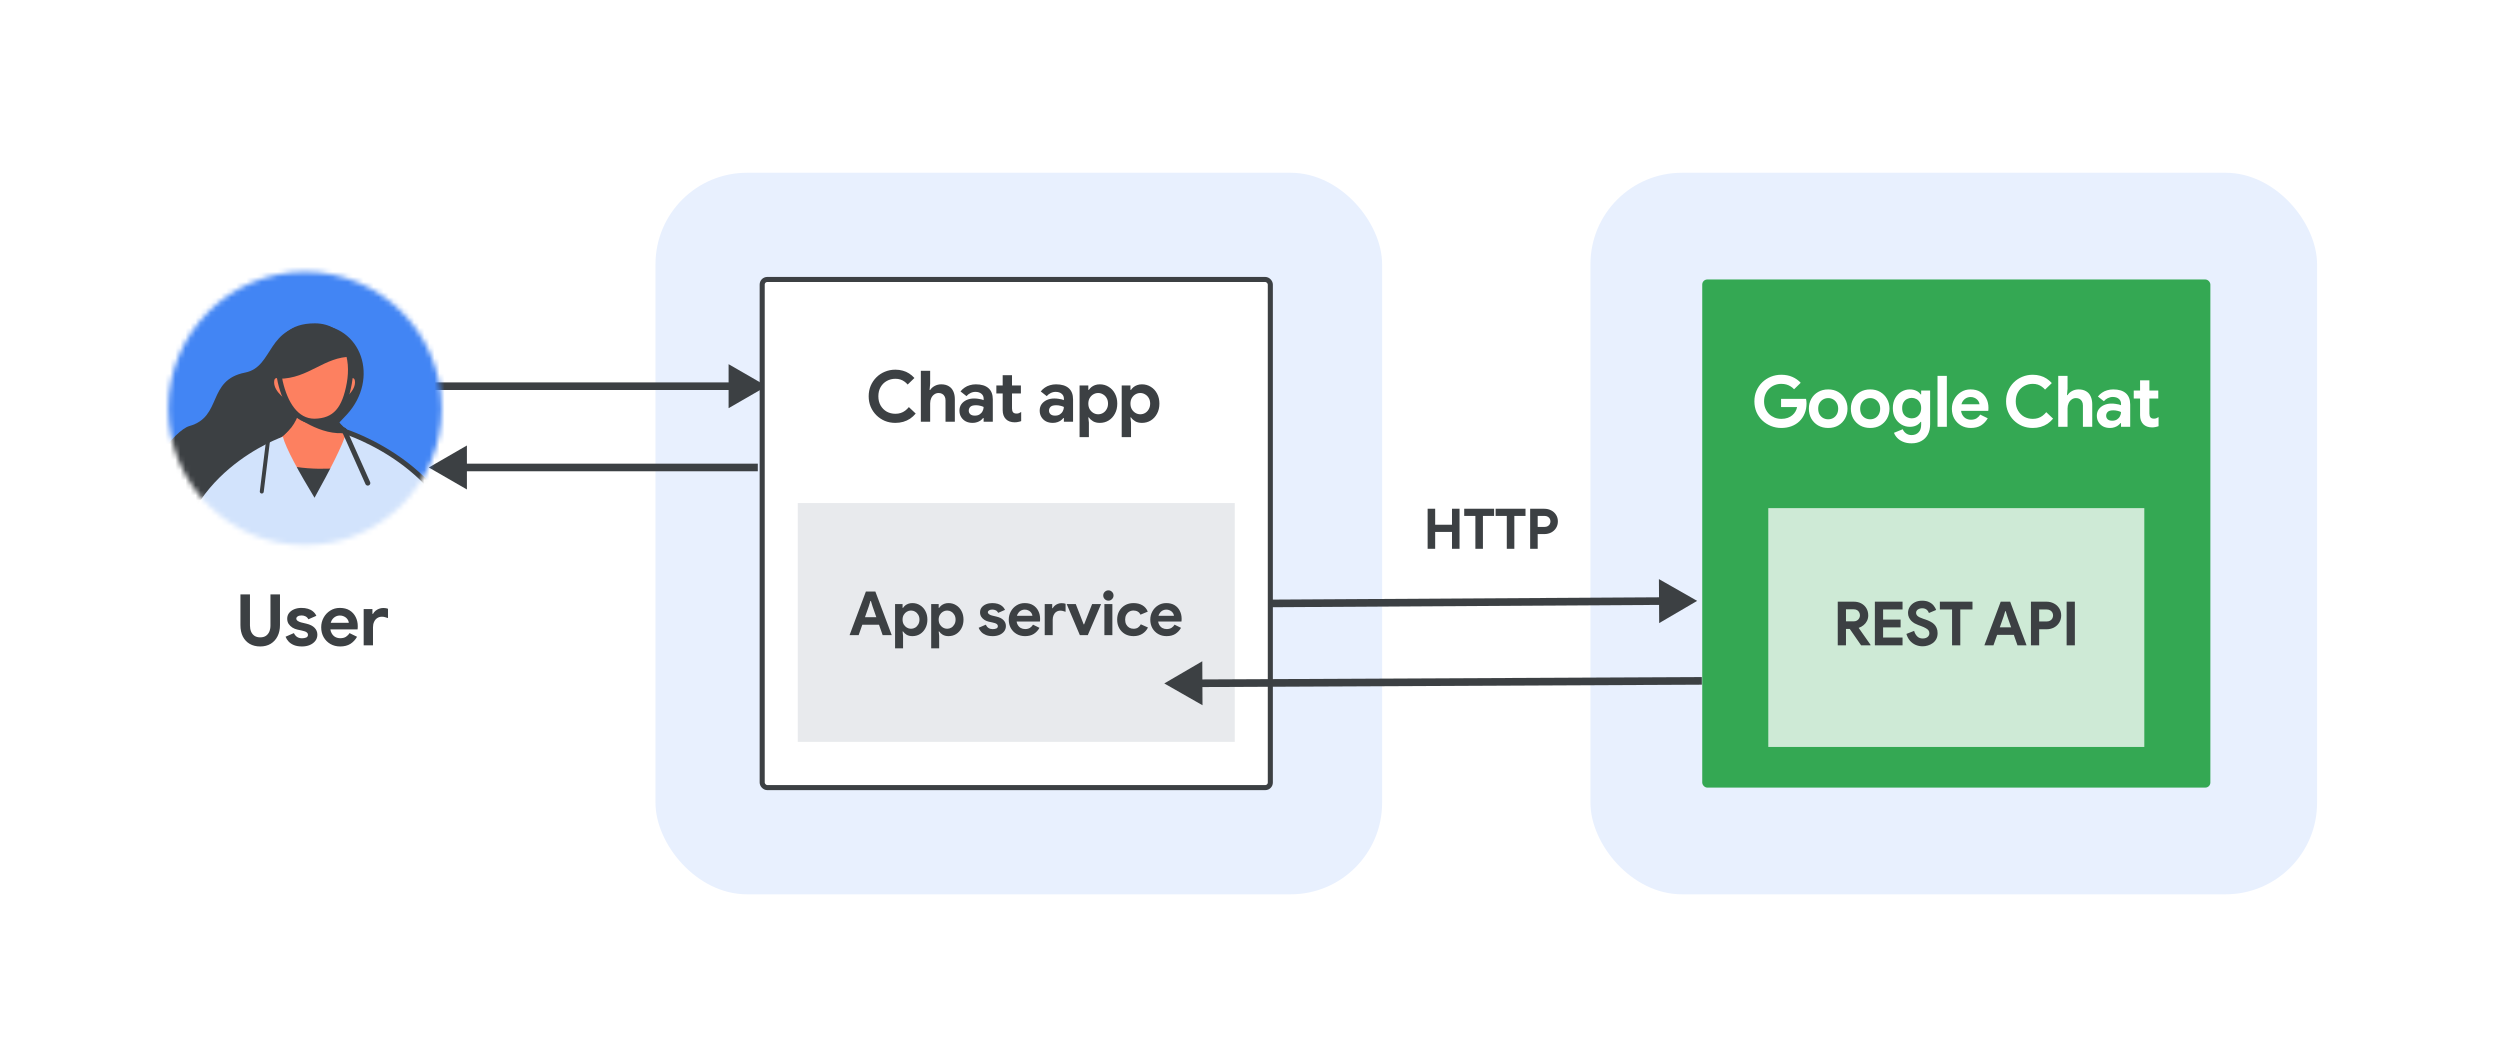 <svg width="492" height="209" viewBox="0 0 492 209" fill="none" xmlns="http://www.w3.org/2000/svg">
<rect width="492" height="209" fill="white"/>
<rect x="129" y="34" width="143" height="142" rx="18" fill="#E8F0FE"/>
<rect x="313" y="34" width="143" height="142" rx="18" fill="#E8F0FE"/>
<path d="M85.888 75.25H85.138V76.75H85.888V75.25ZM150.888 76L143.388 71.67V80.33L150.888 76ZM85.888 76.75H144.138V75.25H85.888V76.75Z" fill="#3C4043"/>
<path d="M84.388 92L91.888 96.33V87.67L84.388 92ZM148.388 92.75H149.138V91.25H148.388V92.75ZM91.138 92.75H148.388V91.25H91.138V92.75Z" fill="#3C4043"/>
<rect x="150" y="55" width="100" height="100" rx="1" fill="white" stroke="#3C4043"/>
<rect x="335" y="55" width="100" height="100" rx="1" fill="#34A853"/>
<rect x="157" y="99" width="86" height="47" fill="#E8EAED"/>
<rect x="348" y="100" width="74" height="47" fill="#CEEAD6"/>
<path d="M176.206 83.224C175.469 83.224 174.778 83.093 174.134 82.832C173.499 82.561 172.944 82.188 172.468 81.712C171.992 81.236 171.619 80.681 171.348 80.046C171.087 79.411 170.956 78.725 170.956 77.988C170.956 77.251 171.087 76.565 171.348 75.93C171.619 75.295 171.992 74.74 172.468 74.264C172.944 73.788 173.499 73.419 174.134 73.158C174.778 72.887 175.469 72.752 176.206 72.752C176.738 72.752 177.228 72.817 177.676 72.948C178.124 73.069 178.535 73.251 178.908 73.494C179.291 73.737 179.641 74.035 179.958 74.39L178.628 75.678C178.432 75.445 178.213 75.244 177.97 75.076C177.737 74.908 177.475 74.777 177.186 74.684C176.897 74.591 176.575 74.544 176.22 74.544C175.595 74.544 175.025 74.689 174.512 74.978C174.008 75.258 173.607 75.655 173.308 76.168C173.009 76.681 172.86 77.288 172.86 77.988C172.86 78.679 173.009 79.285 173.308 79.808C173.607 80.321 174.008 80.723 174.512 81.012C175.025 81.292 175.595 81.432 176.22 81.432C176.593 81.432 176.939 81.381 177.256 81.278C177.573 81.175 177.863 81.026 178.124 80.83C178.395 80.625 178.642 80.387 178.866 80.116L180.21 81.39C179.883 81.782 179.515 82.118 179.104 82.398C178.693 82.669 178.245 82.874 177.76 83.014C177.275 83.154 176.757 83.224 176.206 83.224ZM181.221 83V72.976H183.055V75.51L182.943 76.756H183.055C183.261 76.429 183.555 76.163 183.937 75.958C184.329 75.743 184.759 75.636 185.225 75.636C185.813 75.636 186.308 75.757 186.709 76C187.111 76.233 187.409 76.569 187.605 77.008C187.811 77.447 187.913 77.965 187.913 78.562V83H186.079V78.786C186.079 78.469 186.019 78.207 185.897 78.002C185.785 77.787 185.627 77.624 185.421 77.512C185.225 77.4 184.992 77.344 184.721 77.344C184.395 77.344 184.105 77.437 183.853 77.624C183.601 77.801 183.405 78.044 183.265 78.352C183.125 78.66 183.055 79.001 183.055 79.374V83H181.221ZM191.409 83.224C190.905 83.224 190.457 83.126 190.065 82.93C189.682 82.725 189.379 82.44 189.155 82.076C188.931 81.712 188.819 81.292 188.819 80.816C188.819 80.321 188.945 79.897 189.197 79.542C189.458 79.187 189.803 78.912 190.233 78.716C190.671 78.52 191.157 78.422 191.689 78.422C191.978 78.422 192.239 78.441 192.473 78.478C192.715 78.506 192.93 78.543 193.117 78.59C193.303 78.637 193.457 78.688 193.579 78.744V78.436C193.579 78.053 193.434 77.741 193.145 77.498C192.855 77.246 192.459 77.12 191.955 77.12C191.619 77.12 191.292 77.199 190.975 77.358C190.667 77.507 190.41 77.708 190.205 77.96L189.029 77.036C189.262 76.737 189.533 76.485 189.841 76.28C190.149 76.065 190.489 75.907 190.863 75.804C191.236 75.692 191.628 75.636 192.039 75.636C193.131 75.636 193.961 75.888 194.531 76.392C195.1 76.896 195.385 77.633 195.385 78.604V83H193.579V82.272H193.467C193.336 82.44 193.173 82.599 192.977 82.748C192.781 82.888 192.552 83 192.291 83.084C192.029 83.177 191.735 83.224 191.409 83.224ZM191.843 81.796C192.216 81.796 192.529 81.717 192.781 81.558C193.042 81.39 193.238 81.175 193.369 80.914C193.509 80.653 193.579 80.377 193.579 80.088C193.373 79.985 193.14 79.906 192.879 79.85C192.617 79.785 192.351 79.752 192.081 79.752C191.539 79.752 191.166 79.855 190.961 80.06C190.755 80.265 190.653 80.517 190.653 80.816C190.653 81.096 190.751 81.329 190.947 81.516C191.152 81.703 191.451 81.796 191.843 81.796ZM196.082 75.86H197.328V73.844H199.162V75.86H200.912V77.428H199.162V80.382C199.162 80.709 199.232 80.961 199.372 81.138C199.512 81.306 199.745 81.39 200.072 81.39C200.258 81.39 200.412 81.362 200.534 81.306C200.664 81.25 200.809 81.175 200.968 81.082V82.874C200.772 82.949 200.566 83.005 200.352 83.042C200.146 83.089 199.927 83.112 199.694 83.112C198.956 83.112 198.378 82.902 197.958 82.482C197.538 82.053 197.328 81.465 197.328 80.718V77.428H196.082V75.86ZM207.202 83.224C206.698 83.224 206.25 83.126 205.858 82.93C205.476 82.725 205.172 82.44 204.948 82.076C204.724 81.712 204.612 81.292 204.612 80.816C204.612 80.321 204.738 79.897 204.99 79.542C205.252 79.187 205.597 78.912 206.026 78.716C206.465 78.52 206.95 78.422 207.482 78.422C207.772 78.422 208.033 78.441 208.266 78.478C208.509 78.506 208.724 78.543 208.91 78.59C209.097 78.637 209.251 78.688 209.372 78.744V78.436C209.372 78.053 209.228 77.741 208.938 77.498C208.649 77.246 208.252 77.12 207.748 77.12C207.412 77.12 207.086 77.199 206.768 77.358C206.46 77.507 206.204 77.708 205.998 77.96L204.822 77.036C205.056 76.737 205.326 76.485 205.634 76.28C205.942 76.065 206.283 75.907 206.656 75.804C207.03 75.692 207.422 75.636 207.832 75.636C208.924 75.636 209.755 75.888 210.324 76.392C210.894 76.896 211.178 77.633 211.178 78.604V83H209.372V82.272H209.26C209.13 82.44 208.966 82.599 208.77 82.748C208.574 82.888 208.346 83 208.084 83.084C207.823 83.177 207.529 83.224 207.202 83.224ZM207.636 81.796C208.01 81.796 208.322 81.717 208.574 81.558C208.836 81.39 209.032 81.175 209.162 80.914C209.302 80.653 209.372 80.377 209.372 80.088C209.167 79.985 208.934 79.906 208.672 79.85C208.411 79.785 208.145 79.752 207.874 79.752C207.333 79.752 206.96 79.855 206.754 80.06C206.549 80.265 206.446 80.517 206.446 80.816C206.446 81.096 206.544 81.329 206.74 81.516C206.946 81.703 207.244 81.796 207.636 81.796ZM212.46 86.024V75.86H214.182V76.728H214.294C214.415 76.541 214.574 76.364 214.77 76.196C214.975 76.028 215.218 75.893 215.498 75.79C215.778 75.687 216.091 75.636 216.436 75.636C217.089 75.636 217.673 75.799 218.186 76.126C218.709 76.443 219.119 76.887 219.418 77.456C219.726 78.025 219.88 78.683 219.88 79.43C219.88 80.177 219.726 80.835 219.418 81.404C219.119 81.973 218.709 82.421 218.186 82.748C217.673 83.065 217.089 83.224 216.436 83.224C215.923 83.224 215.479 83.117 215.106 82.902C214.742 82.678 214.471 82.426 214.294 82.146H214.182L214.294 83.154V86.024H212.46ZM216.114 81.53C216.459 81.53 216.777 81.446 217.066 81.278C217.365 81.101 217.603 80.853 217.78 80.536C217.967 80.219 218.06 79.85 218.06 79.43C218.06 79.001 217.967 78.632 217.78 78.324C217.603 78.016 217.365 77.778 217.066 77.61C216.777 77.433 216.459 77.344 216.114 77.344C215.778 77.344 215.461 77.433 215.162 77.61C214.873 77.778 214.635 78.021 214.448 78.338C214.271 78.646 214.182 79.01 214.182 79.43C214.182 79.85 214.271 80.219 214.448 80.536C214.635 80.844 214.873 81.087 215.162 81.264C215.461 81.441 215.778 81.53 216.114 81.53ZM220.751 86.024V75.86H222.473V76.728H222.585C222.706 76.541 222.865 76.364 223.061 76.196C223.266 76.028 223.509 75.893 223.789 75.79C224.069 75.687 224.381 75.636 224.727 75.636C225.38 75.636 225.963 75.799 226.477 76.126C226.999 76.443 227.41 76.887 227.709 77.456C228.017 78.025 228.171 78.683 228.171 79.43C228.171 80.177 228.017 80.835 227.709 81.404C227.41 81.973 226.999 82.421 226.477 82.748C225.963 83.065 225.38 83.224 224.727 83.224C224.213 83.224 223.77 83.117 223.397 82.902C223.033 82.678 222.762 82.426 222.585 82.146H222.473L222.585 83.154V86.024H220.751ZM224.405 81.53C224.75 81.53 225.067 81.446 225.357 81.278C225.655 81.101 225.893 80.853 226.071 80.536C226.257 80.219 226.351 79.85 226.351 79.43C226.351 79.001 226.257 78.632 226.071 78.324C225.893 78.016 225.655 77.778 225.357 77.61C225.067 77.433 224.75 77.344 224.405 77.344C224.069 77.344 223.751 77.433 223.453 77.61C223.163 77.778 222.925 78.021 222.739 78.338C222.561 78.646 222.473 79.01 222.473 79.43C222.473 79.85 222.561 80.219 222.739 80.536C222.925 80.844 223.163 81.087 223.453 81.264C223.751 81.441 224.069 81.53 224.405 81.53Z" fill="#3C4043"/>
<path d="M167.192 125L170.408 116.408H172.268L175.496 125H173.708L172.988 122.948H169.7L168.98 125H167.192ZM172.46 121.46L171.704 119.3L171.392 118.268H171.296L170.984 119.3L170.228 121.46H172.46ZM176.15 127.592V118.88H177.626V119.624H177.722C177.826 119.464 177.962 119.312 178.13 119.168C178.306 119.024 178.514 118.908 178.754 118.82C178.994 118.732 179.262 118.688 179.558 118.688C180.118 118.688 180.618 118.828 181.058 119.108C181.506 119.38 181.858 119.76 182.114 120.248C182.378 120.736 182.51 121.3 182.51 121.94C182.51 122.58 182.378 123.144 182.114 123.632C181.858 124.12 181.506 124.504 181.058 124.784C180.618 125.056 180.118 125.192 179.558 125.192C179.118 125.192 178.738 125.1 178.418 124.916C178.106 124.724 177.874 124.508 177.722 124.268H177.626L177.722 125.132V127.592H176.15ZM179.282 123.74C179.578 123.74 179.85 123.668 180.098 123.524C180.354 123.372 180.558 123.16 180.71 122.888C180.87 122.616 180.95 122.3 180.95 121.94C180.95 121.572 180.87 121.256 180.71 120.992C180.558 120.728 180.354 120.524 180.098 120.38C179.85 120.228 179.578 120.152 179.282 120.152C178.994 120.152 178.722 120.228 178.466 120.38C178.218 120.524 178.014 120.732 177.854 121.004C177.702 121.268 177.626 121.58 177.626 121.94C177.626 122.3 177.702 122.616 177.854 122.888C178.014 123.152 178.218 123.36 178.466 123.512C178.722 123.664 178.994 123.74 179.282 123.74ZM183.257 127.592V118.88H184.733V119.624H184.829C184.933 119.464 185.069 119.312 185.237 119.168C185.413 119.024 185.621 118.908 185.861 118.82C186.101 118.732 186.369 118.688 186.665 118.688C187.225 118.688 187.725 118.828 188.165 119.108C188.613 119.38 188.965 119.76 189.221 120.248C189.485 120.736 189.617 121.3 189.617 121.94C189.617 122.58 189.485 123.144 189.221 123.632C188.965 124.12 188.613 124.504 188.165 124.784C187.725 125.056 187.225 125.192 186.665 125.192C186.225 125.192 185.845 125.1 185.525 124.916C185.213 124.724 184.981 124.508 184.829 124.268H184.733L184.829 125.132V127.592H183.257ZM186.389 123.74C186.685 123.74 186.957 123.668 187.205 123.524C187.461 123.372 187.665 123.16 187.817 122.888C187.977 122.616 188.057 122.3 188.057 121.94C188.057 121.572 187.977 121.256 187.817 120.992C187.665 120.728 187.461 120.524 187.205 120.38C186.957 120.228 186.685 120.152 186.389 120.152C186.101 120.152 185.829 120.228 185.573 120.38C185.325 120.524 185.121 120.732 184.961 121.004C184.809 121.268 184.733 121.58 184.733 121.94C184.733 122.3 184.809 122.616 184.961 122.888C185.121 123.152 185.325 123.36 185.573 123.512C185.829 123.664 186.101 123.74 186.389 123.74ZM195.369 125.192C194.841 125.192 194.389 125.116 194.013 124.964C193.645 124.812 193.345 124.612 193.113 124.364C192.881 124.116 192.709 123.844 192.597 123.548L194.001 122.936C194.137 123.224 194.321 123.444 194.553 123.596C194.785 123.74 195.057 123.812 195.369 123.812C195.625 123.812 195.857 123.772 196.065 123.692C196.273 123.604 196.377 123.448 196.377 123.224C196.377 123.064 196.321 122.94 196.209 122.852C196.105 122.756 195.973 122.684 195.813 122.636C195.653 122.58 195.489 122.536 195.321 122.504L194.601 122.348C194.305 122.284 194.025 122.172 193.761 122.012C193.497 121.844 193.281 121.636 193.113 121.388C192.953 121.132 192.873 120.84 192.873 120.512C192.873 120.144 192.977 119.824 193.185 119.552C193.401 119.28 193.689 119.068 194.049 118.916C194.417 118.764 194.821 118.688 195.261 118.688C195.669 118.688 196.037 118.736 196.365 118.832C196.693 118.928 196.977 119.076 197.217 119.276C197.457 119.468 197.649 119.716 197.793 120.02L196.449 120.608C196.321 120.368 196.153 120.2 195.945 120.104C195.745 120.008 195.529 119.96 195.297 119.96C195.025 119.96 194.809 120.012 194.649 120.116C194.489 120.22 194.409 120.344 194.409 120.488C194.409 120.64 194.489 120.772 194.649 120.884C194.809 120.996 195.001 121.08 195.225 121.136L196.125 121.352C196.733 121.496 197.189 121.728 197.493 122.048C197.805 122.368 197.961 122.752 197.961 123.2C197.961 123.6 197.845 123.952 197.613 124.256C197.381 124.552 197.069 124.784 196.677 124.952C196.285 125.112 195.849 125.192 195.369 125.192ZM201.726 125.192C201.11 125.192 200.558 125.052 200.07 124.772C199.59 124.492 199.21 124.108 198.93 123.62C198.658 123.132 198.522 122.576 198.522 121.952C198.522 121.368 198.658 120.828 198.93 120.332C199.202 119.836 199.574 119.44 200.046 119.144C200.518 118.84 201.058 118.688 201.666 118.688C202.322 118.688 202.874 118.828 203.322 119.108C203.77 119.388 204.11 119.764 204.342 120.236C204.574 120.7 204.69 121.216 204.69 121.784C204.69 121.912 204.686 122.024 204.678 122.12C204.67 122.208 204.662 122.272 204.654 122.312H200.07C200.102 122.544 200.166 122.748 200.262 122.924C200.414 123.212 200.618 123.432 200.874 123.584C201.138 123.728 201.43 123.8 201.75 123.8C202.126 123.8 202.442 123.72 202.698 123.56C202.954 123.392 203.154 123.184 203.298 122.936L204.57 123.56C204.282 124.064 203.906 124.464 203.442 124.76C202.978 125.048 202.406 125.192 201.726 125.192ZM200.13 121.196H203.178C203.17 121.06 203.13 120.92 203.058 120.776C202.986 120.632 202.886 120.5 202.758 120.38C202.63 120.26 202.474 120.164 202.29 120.092C202.114 120.012 201.91 119.972 201.678 119.972C201.374 119.972 201.094 120.052 200.838 120.212C200.59 120.372 200.394 120.592 200.25 120.872C200.202 120.976 200.162 121.084 200.13 121.196ZM205.601 125V118.88H207.077V119.696H207.173C207.277 119.504 207.413 119.336 207.581 119.192C207.757 119.04 207.961 118.92 208.193 118.832C208.425 118.744 208.673 118.7 208.937 118.7C209.097 118.7 209.241 118.712 209.369 118.736C209.497 118.76 209.609 118.792 209.705 118.832V120.404C209.537 120.34 209.369 120.288 209.201 120.248C209.041 120.2 208.869 120.176 208.685 120.176C208.373 120.176 208.101 120.256 207.869 120.416C207.645 120.568 207.473 120.78 207.353 121.052C207.233 121.316 207.173 121.616 207.173 121.952V125H205.601ZM212.517 125L209.925 118.88H211.713L213.261 122.864H213.357L214.929 118.88H216.693L214.077 125H212.517ZM217.343 125V118.88H218.915V125H217.343ZM218.135 118.208C217.855 118.208 217.615 118.108 217.415 117.908C217.215 117.708 217.115 117.468 217.115 117.188C217.115 116.908 217.215 116.672 217.415 116.48C217.615 116.28 217.855 116.18 218.135 116.18C218.415 116.18 218.651 116.28 218.843 116.48C219.043 116.672 219.143 116.908 219.143 117.188C219.143 117.468 219.043 117.708 218.843 117.908C218.651 118.108 218.415 118.208 218.135 118.208ZM223.073 125.192C222.449 125.192 221.893 125.056 221.405 124.784C220.925 124.504 220.545 124.12 220.265 123.632C219.993 123.136 219.857 122.572 219.857 121.94C219.857 121.308 219.993 120.748 220.265 120.26C220.545 119.772 220.925 119.388 221.405 119.108C221.893 118.828 222.449 118.688 223.073 118.688C223.753 118.688 224.337 118.832 224.825 119.12C225.313 119.408 225.665 119.824 225.881 120.368L224.441 120.968C224.313 120.688 224.133 120.484 223.901 120.356C223.669 120.22 223.393 120.152 223.073 120.152C222.761 120.152 222.481 120.228 222.233 120.38C221.985 120.524 221.789 120.728 221.645 120.992C221.501 121.256 221.429 121.572 221.429 121.94C221.429 122.308 221.501 122.628 221.645 122.9C221.789 123.164 221.985 123.372 222.233 123.524C222.481 123.668 222.761 123.74 223.073 123.74C223.425 123.74 223.717 123.664 223.949 123.512C224.181 123.352 224.369 123.136 224.513 122.864L225.917 123.488C225.677 124 225.313 124.412 224.825 124.724C224.337 125.036 223.753 125.192 223.073 125.192ZM229.581 125.192C228.965 125.192 228.413 125.052 227.925 124.772C227.445 124.492 227.065 124.108 226.785 123.62C226.513 123.132 226.377 122.576 226.377 121.952C226.377 121.368 226.513 120.828 226.785 120.332C227.057 119.836 227.429 119.44 227.901 119.144C228.373 118.84 228.913 118.688 229.521 118.688C230.177 118.688 230.729 118.828 231.177 119.108C231.625 119.388 231.965 119.764 232.197 120.236C232.429 120.7 232.545 121.216 232.545 121.784C232.545 121.912 232.541 122.024 232.533 122.12C232.525 122.208 232.517 122.272 232.509 122.312H227.925C227.957 122.544 228.021 122.748 228.117 122.924C228.269 123.212 228.473 123.432 228.729 123.584C228.993 123.728 229.285 123.8 229.605 123.8C229.981 123.8 230.297 123.72 230.553 123.56C230.809 123.392 231.009 123.184 231.153 122.936L232.425 123.56C232.137 124.064 231.761 124.464 231.297 124.76C230.833 125.048 230.261 125.192 229.581 125.192ZM227.985 121.196H231.033C231.025 121.06 230.985 120.92 230.913 120.776C230.841 120.632 230.741 120.5 230.613 120.38C230.485 120.26 230.329 120.164 230.145 120.092C229.969 120.012 229.765 119.972 229.533 119.972C229.229 119.972 228.949 120.052 228.693 120.212C228.445 120.372 228.249 120.592 228.105 120.872C228.057 120.976 228.017 121.084 227.985 121.196Z" fill="#3C4043"/>
<path d="M51.209 127.224C50.425 127.224 49.739 127.056 49.151 126.72C48.572 126.384 48.119 125.903 47.793 125.278C47.475 124.643 47.317 123.887 47.317 123.01V116.976H49.193V123.122C49.193 123.561 49.267 123.957 49.417 124.312C49.566 124.657 49.79 124.933 50.089 125.138C50.397 125.334 50.77 125.432 51.209 125.432C51.657 125.432 52.03 125.334 52.329 125.138C52.627 124.933 52.851 124.657 53.001 124.312C53.15 123.957 53.225 123.561 53.225 123.122V116.976H55.101V123.01C55.101 123.841 54.942 124.573 54.625 125.208C54.307 125.843 53.859 126.337 53.281 126.692C52.702 127.047 52.011 127.224 51.209 127.224ZM59.433 127.224C58.817 127.224 58.29 127.135 57.851 126.958C57.422 126.781 57.072 126.547 56.801 126.258C56.531 125.969 56.33 125.651 56.199 125.306L57.837 124.592C57.996 124.928 58.211 125.185 58.481 125.362C58.752 125.53 59.069 125.614 59.433 125.614C59.732 125.614 60.003 125.567 60.245 125.474C60.488 125.371 60.609 125.189 60.609 124.928C60.609 124.741 60.544 124.597 60.413 124.494C60.292 124.382 60.138 124.298 59.951 124.242C59.765 124.177 59.573 124.125 59.377 124.088L58.537 123.906C58.192 123.831 57.865 123.701 57.557 123.514C57.249 123.318 56.997 123.075 56.801 122.786C56.615 122.487 56.521 122.147 56.521 121.764C56.521 121.335 56.643 120.961 56.885 120.644C57.137 120.327 57.473 120.079 57.893 119.902C58.323 119.725 58.794 119.636 59.307 119.636C59.783 119.636 60.213 119.692 60.595 119.804C60.978 119.916 61.309 120.089 61.589 120.322C61.869 120.546 62.093 120.835 62.261 121.19L60.693 121.876C60.544 121.596 60.348 121.4 60.105 121.288C59.872 121.176 59.62 121.12 59.349 121.12C59.032 121.12 58.78 121.181 58.593 121.302C58.407 121.423 58.313 121.568 58.313 121.736C58.313 121.913 58.407 122.067 58.593 122.198C58.78 122.329 59.004 122.427 59.265 122.492L60.315 122.744C61.025 122.912 61.557 123.183 61.911 123.556C62.275 123.929 62.457 124.377 62.457 124.9C62.457 125.367 62.322 125.777 62.051 126.132C61.781 126.477 61.417 126.748 60.959 126.944C60.502 127.131 59.993 127.224 59.433 127.224ZM66.95 127.224C66.231 127.224 65.587 127.061 65.018 126.734C64.458 126.407 64.015 125.959 63.688 125.39C63.371 124.821 63.212 124.172 63.212 123.444C63.212 122.763 63.371 122.133 63.688 121.554C64.005 120.975 64.439 120.513 64.99 120.168C65.541 119.813 66.171 119.636 66.88 119.636C67.645 119.636 68.289 119.799 68.812 120.126C69.335 120.453 69.731 120.891 70.002 121.442C70.273 121.983 70.408 122.585 70.408 123.248C70.408 123.397 70.403 123.528 70.394 123.64C70.385 123.743 70.375 123.817 70.366 123.864H65.018C65.055 124.135 65.13 124.373 65.242 124.578C65.419 124.914 65.657 125.171 65.956 125.348C66.264 125.516 66.605 125.6 66.978 125.6C67.417 125.6 67.785 125.507 68.084 125.32C68.383 125.124 68.616 124.881 68.784 124.592L70.268 125.32C69.932 125.908 69.493 126.375 68.952 126.72C68.411 127.056 67.743 127.224 66.95 127.224ZM65.088 122.562H68.644C68.635 122.403 68.588 122.24 68.504 122.072C68.42 121.904 68.303 121.75 68.154 121.61C68.005 121.47 67.823 121.358 67.608 121.274C67.403 121.181 67.165 121.134 66.894 121.134C66.539 121.134 66.213 121.227 65.914 121.414C65.625 121.601 65.396 121.857 65.228 122.184C65.172 122.305 65.125 122.431 65.088 122.562ZM71.571 127V119.86H73.293V120.812H73.405C73.526 120.588 73.685 120.392 73.881 120.224C74.086 120.047 74.324 119.907 74.595 119.804C74.865 119.701 75.155 119.65 75.463 119.65C75.65 119.65 75.817 119.664 75.967 119.692C76.116 119.72 76.247 119.757 76.359 119.804V121.638C76.163 121.563 75.967 121.503 75.771 121.456C75.584 121.4 75.383 121.372 75.169 121.372C74.805 121.372 74.487 121.465 74.217 121.652C73.956 121.829 73.755 122.077 73.615 122.394C73.475 122.702 73.405 123.052 73.405 123.444V127H71.571Z" fill="#3C4043"/>
<mask id="mask0_766_7156" style="mask-type:alpha" maskUnits="userSpaceOnUse" x="33" y="53" width="54" height="55">
<circle cx="26.893" cy="26.893" r="26.893" transform="matrix(-1 0 0 1 86.915 53.5)" fill="#4285F4"/>
</mask>
<g mask="url(#mask0_766_7156)">
<circle cx="32.394" cy="32.394" r="32.394" transform="matrix(-1 0 0 1 91.193 49.222)" fill="#4285F4"/>
<path fill-rule="evenodd" clip-rule="evenodd" d="M68.258 81.584C61.971 88.431 46.767 103.248 40.203 106.635C41.074 101.786 31.188 101.34 29.452 96.722C28.055 93.005 34.362 84.661 37.279 83.843C43.821 82.008 40.679 74.808 48.233 73.325C54.018 72.192 52.305 63.891 61.947 63.891C71.204 63.891 74.747 74.519 68.258 81.584Z" fill="#3C4043"/>
<path fill-rule="evenodd" clip-rule="evenodd" d="M79.514 95.608L71.034 86.15C71.034 86.15 65.109 84.879 64.642 78.573H59.124C59.124 78.573 57.835 85.083 54.824 86.376L49.664 101.032" fill="#FD8060"/>
<path d="M79.514 95.608L71.034 86.15C71.034 86.15 65.109 84.879 64.642 78.573H59.124C59.124 78.573 58.641 86.436 51.922 86.436L47.527 99.072" stroke="#3C4043" stroke-width="0.519" stroke-linecap="round" stroke-linejoin="round"/>
<path fill-rule="evenodd" clip-rule="evenodd" d="M76.614 104.079L75.117 90.339C75.117 90.339 64.829 95.234 50.8 90.339V104.079" fill="#3C4043"/>
<path d="M76.614 104.079L75.117 90.339C75.117 90.339 64.829 95.234 50.8 90.339V104.079" stroke="#3C4043" stroke-width="0.519" stroke-linecap="round" stroke-linejoin="round"/>
<path fill-rule="evenodd" clip-rule="evenodd" d="M68.155 85.084C67.541 87.426 64.879 92.594 61.898 97.962C58.876 92.968 56.238 88.204 55.669 85.946C55.669 85.946 34.612 93.154 34.612 114.394L52.313 114.395C52.224 114.543 52.176 114.621 52.176 114.621L91.74 114.234C91.74 92.866 68.155 85.084 68.155 85.084Z" fill="#D2E3FC"/>
<path d="M72.38 95.067L67.725 84.653" stroke="#3C4043" stroke-linecap="round" stroke-linejoin="round"/>
<path fill-rule="evenodd" clip-rule="evenodd" d="M57.917 81.385C57.917 81.385 63.226 85.714 68.259 84.896C68.259 84.896 65.624 83.09 65.11 80.362L57.917 81.385Z" fill="#3C4043"/>
<path fill-rule="evenodd" clip-rule="evenodd" d="M57.917 81.385C57.917 81.385 63.226 85.714 68.259 84.896C68.259 84.896 65.624 83.09 65.11 80.362L57.917 81.385Z" stroke="#3C4043" stroke-width="0.519" stroke-linecap="round" stroke-linejoin="round"/>
<path fill-rule="evenodd" clip-rule="evenodd" d="M56.585 79.152C56.585 79.152 53.685 77.445 53.685 75.233C53.685 73.02 56.258 74.885 56.258 74.885L56.585 79.152Z" fill="#FD8060"/>
<path fill-rule="evenodd" clip-rule="evenodd" d="M56.585 79.152C56.585 79.152 53.685 77.445 53.685 75.233C53.685 73.02 56.258 74.885 56.258 74.885L56.585 79.152Z" stroke="#3C4043" stroke-width="0.519" stroke-linecap="round" stroke-linejoin="round"/>
<path fill-rule="evenodd" clip-rule="evenodd" d="M67.224 79.152C67.224 79.152 70.124 77.445 70.124 75.233C70.124 73.02 67.551 74.885 67.551 74.885L67.224 79.152Z" fill="#FD8060"/>
<path fill-rule="evenodd" clip-rule="evenodd" d="M67.224 79.152C67.224 79.152 70.124 77.445 70.124 75.233C70.124 73.02 67.551 74.885 67.551 74.885L67.224 79.152Z" stroke="#3C4043" stroke-width="0.519" stroke-linecap="round" stroke-linejoin="round"/>
<path fill-rule="evenodd" clip-rule="evenodd" d="M61.885 82.903C58.259 82.903 56.124 79.373 55.154 75.138C54.183 70.903 55.8 64.832 62.144 64.832C68.229 64.832 69.619 70.554 68.747 75.42C67.836 80.49 65.976 82.831 61.885 82.903Z" fill="#FD8060"/>
<path fill-rule="evenodd" clip-rule="evenodd" d="M61.885 82.903C58.259 82.903 56.124 79.373 55.154 75.138C54.183 70.903 55.8 64.832 62.144 64.832C68.229 64.832 69.619 70.554 68.747 75.42C67.836 80.49 65.976 82.831 61.885 82.903Z" stroke="#3C4043" stroke-linecap="round" stroke-linejoin="round"/>
<path fill-rule="evenodd" clip-rule="evenodd" d="M69.229 69.939C63.611 69.939 60.699 74.284 54.854 74.284C54.854 74.284 52.052 63.892 61.947 63.892C67.914 63.89 69.229 69.939 69.229 69.939Z" fill="#3C4043"/>
<path fill-rule="evenodd" clip-rule="evenodd" d="M69.229 69.939C63.611 69.939 60.699 74.284 54.854 74.284C54.854 74.284 52.052 63.892 61.947 63.892C67.914 63.89 69.229 69.939 69.229 69.939Z" stroke="#3C4043" stroke-width="0.519" stroke-linecap="round" stroke-linejoin="round"/>
<path d="M52.781 86.438L51.518 96.738" stroke="#3C4043" stroke-width="0.779" stroke-linecap="round" stroke-linejoin="round"/>
<path d="M67.722 84.858C67.722 84.858 91.804 92.294 91.804 114.168" stroke="#3C4043" stroke-linecap="round" stroke-linejoin="round"/>
</g>
<path d="M229.132 134.5L236.653 138.794L236.611 130.134L229.132 134.5ZM334.176 134.75L334.926 134.746L334.919 133.246L334.169 133.25L334.176 134.75ZM235.885 135.218L334.176 134.75L334.169 133.25L235.878 133.718L235.885 135.218Z" fill="#3C4043"/>
<path d="M350.556 84.224C349.837 84.224 349.156 84.093 348.512 83.832C347.877 83.571 347.313 83.207 346.818 82.74C346.333 82.273 345.95 81.723 345.67 81.088C345.399 80.444 345.264 79.744 345.264 78.988C345.264 78.232 345.399 77.537 345.67 76.902C345.95 76.258 346.333 75.703 346.818 75.236C347.303 74.769 347.863 74.405 348.498 74.144C349.142 73.883 349.828 73.752 350.556 73.752C351.359 73.752 352.082 73.892 352.726 74.172C353.37 74.452 353.921 74.839 354.378 75.334L353.076 76.608C352.861 76.375 352.628 76.183 352.376 76.034C352.124 75.875 351.849 75.754 351.55 75.67C351.251 75.586 350.915 75.544 350.542 75.544C350.085 75.544 349.651 75.628 349.24 75.796C348.839 75.955 348.479 76.188 348.162 76.496C347.854 76.795 347.611 77.154 347.434 77.574C347.257 77.994 347.168 78.465 347.168 78.988C347.168 79.511 347.257 79.982 347.434 80.402C347.611 80.822 347.854 81.186 348.162 81.494C348.479 81.793 348.843 82.026 349.254 82.194C349.665 82.353 350.103 82.432 350.57 82.432C351.037 82.432 351.452 82.367 351.816 82.236C352.18 82.105 352.488 81.928 352.74 81.704C353.001 81.48 353.207 81.233 353.356 80.962C353.515 80.682 353.617 80.397 353.664 80.108H350.514V78.498H355.428C355.456 78.591 355.479 78.731 355.498 78.918C355.517 79.105 355.526 79.259 355.526 79.38C355.526 80.117 355.4 80.785 355.148 81.382C354.905 81.979 354.56 82.493 354.112 82.922C353.673 83.342 353.151 83.664 352.544 83.888C351.937 84.112 351.275 84.224 350.556 84.224ZM359.793 84.224C359.046 84.224 358.384 84.061 357.805 83.734C357.236 83.398 356.788 82.945 356.461 82.376C356.144 81.797 355.985 81.149 355.985 80.43C355.985 79.711 356.144 79.067 356.461 78.498C356.788 77.919 357.236 77.467 357.805 77.14C358.384 76.804 359.046 76.636 359.793 76.636C360.54 76.636 361.198 76.804 361.767 77.14C362.336 77.476 362.78 77.929 363.097 78.498C363.424 79.067 363.587 79.711 363.587 80.43C363.587 81.149 363.424 81.797 363.097 82.376C362.78 82.945 362.336 83.398 361.767 83.734C361.198 84.061 360.54 84.224 359.793 84.224ZM359.793 82.516C360.148 82.516 360.47 82.437 360.759 82.278C361.058 82.11 361.296 81.872 361.473 81.564C361.66 81.247 361.753 80.869 361.753 80.43C361.753 79.991 361.66 79.618 361.473 79.31C361.296 79.002 361.058 78.764 360.759 78.596C360.47 78.428 360.152 78.344 359.807 78.344C359.452 78.344 359.121 78.428 358.813 78.596C358.514 78.764 358.272 79.002 358.085 79.31C357.908 79.618 357.819 79.991 357.819 80.43C357.819 80.869 357.908 81.247 358.085 81.564C358.272 81.872 358.514 82.11 358.813 82.278C359.121 82.437 359.448 82.516 359.793 82.516ZM368.056 84.224C367.31 84.224 366.647 84.061 366.068 83.734C365.499 83.398 365.051 82.945 364.724 82.376C364.407 81.797 364.248 81.149 364.248 80.43C364.248 79.711 364.407 79.067 364.724 78.498C365.051 77.919 365.499 77.467 366.068 77.14C366.647 76.804 367.31 76.636 368.056 76.636C368.803 76.636 369.461 76.804 370.03 77.14C370.6 77.476 371.043 77.929 371.36 78.498C371.687 79.067 371.85 79.711 371.85 80.43C371.85 81.149 371.687 81.797 371.36 82.376C371.043 82.945 370.6 83.398 370.03 83.734C369.461 84.061 368.803 84.224 368.056 84.224ZM368.056 82.516C368.411 82.516 368.733 82.437 369.022 82.278C369.321 82.11 369.559 81.872 369.736 81.564C369.923 81.247 370.016 80.869 370.016 80.43C370.016 79.991 369.923 79.618 369.736 79.31C369.559 79.002 369.321 78.764 369.022 78.596C368.733 78.428 368.416 78.344 368.07 78.344C367.716 78.344 367.384 78.428 367.076 78.596C366.778 78.764 366.535 79.002 366.348 79.31C366.171 79.618 366.082 79.991 366.082 80.43C366.082 80.869 366.171 81.247 366.348 81.564C366.535 81.872 366.778 82.11 367.076 82.278C367.384 82.437 367.711 82.516 368.056 82.516ZM376.194 87.248C375.55 87.248 374.99 87.145 374.514 86.94C374.047 86.744 373.664 86.487 373.366 86.17C373.067 85.853 372.857 85.521 372.736 85.176L374.458 84.476C374.607 84.821 374.831 85.097 375.13 85.302C375.438 85.517 375.792 85.624 376.194 85.624C376.763 85.624 377.22 85.447 377.566 85.092C377.911 84.747 378.084 84.243 378.084 83.58V83.02H377.972C377.748 83.337 377.454 83.58 377.09 83.748C376.726 83.916 376.31 84 375.844 84C375.265 84 374.719 83.851 374.206 83.552C373.702 83.253 373.291 82.829 372.974 82.278C372.666 81.727 372.512 81.074 372.512 80.318C372.512 79.553 372.666 78.899 372.974 78.358C373.291 77.807 373.702 77.383 374.206 77.084C374.719 76.785 375.265 76.636 375.844 76.636C376.31 76.636 376.726 76.72 377.09 76.888C377.454 77.047 377.748 77.289 377.972 77.616H378.084V76.86H379.848V83.51C379.848 84.275 379.698 84.938 379.4 85.498C379.101 86.058 378.676 86.487 378.126 86.786C377.584 87.094 376.94 87.248 376.194 87.248ZM376.222 82.334C376.548 82.334 376.852 82.259 377.132 82.11C377.421 81.951 377.65 81.723 377.818 81.424C377.995 81.116 378.084 80.747 378.084 80.318C378.084 79.87 377.995 79.497 377.818 79.198C377.65 78.899 377.421 78.675 377.132 78.526C376.852 78.377 376.548 78.302 376.222 78.302C375.895 78.302 375.587 78.377 375.298 78.526C375.008 78.675 374.775 78.899 374.598 79.198C374.43 79.497 374.346 79.87 374.346 80.318C374.346 80.757 374.43 81.13 374.598 81.438C374.775 81.737 375.008 81.961 375.298 82.11C375.587 82.259 375.895 82.334 376.222 82.334ZM381.304 84V73.976H383.138V84H381.304ZM387.868 84.224C387.149 84.224 386.505 84.061 385.936 83.734C385.376 83.407 384.933 82.959 384.606 82.39C384.289 81.821 384.13 81.172 384.13 80.444C384.13 79.763 384.289 79.133 384.606 78.554C384.923 77.975 385.357 77.513 385.908 77.168C386.459 76.813 387.089 76.636 387.798 76.636C388.563 76.636 389.207 76.799 389.73 77.126C390.253 77.453 390.649 77.891 390.92 78.442C391.191 78.983 391.326 79.585 391.326 80.248C391.326 80.397 391.321 80.528 391.312 80.64C391.303 80.743 391.293 80.817 391.284 80.864H385.936C385.973 81.135 386.048 81.373 386.16 81.578C386.337 81.914 386.575 82.171 386.874 82.348C387.182 82.516 387.523 82.6 387.896 82.6C388.335 82.6 388.703 82.507 389.002 82.32C389.301 82.124 389.534 81.881 389.702 81.592L391.186 82.32C390.85 82.908 390.411 83.375 389.87 83.72C389.329 84.056 388.661 84.224 387.868 84.224ZM386.006 79.562H389.562C389.553 79.403 389.506 79.24 389.422 79.072C389.338 78.904 389.221 78.75 389.072 78.61C388.923 78.47 388.741 78.358 388.526 78.274C388.321 78.181 388.083 78.134 387.812 78.134C387.457 78.134 387.131 78.227 386.832 78.414C386.543 78.601 386.314 78.857 386.146 79.184C386.09 79.305 386.043 79.431 386.006 79.562ZM400.045 84.224C399.307 84.224 398.617 84.093 397.973 83.832C397.338 83.561 396.783 83.188 396.307 82.712C395.831 82.236 395.457 81.681 395.187 81.046C394.925 80.411 394.795 79.725 394.795 78.988C394.795 78.251 394.925 77.565 395.187 76.93C395.457 76.295 395.831 75.74 396.307 75.264C396.783 74.788 397.338 74.419 397.973 74.158C398.617 73.887 399.307 73.752 400.045 73.752C400.577 73.752 401.067 73.817 401.515 73.948C401.963 74.069 402.373 74.251 402.747 74.494C403.129 74.737 403.479 75.035 403.797 75.39L402.467 76.678C402.271 76.445 402.051 76.244 401.809 76.076C401.575 75.908 401.314 75.777 401.025 75.684C400.735 75.591 400.413 75.544 400.059 75.544C399.433 75.544 398.864 75.689 398.351 75.978C397.847 76.258 397.445 76.655 397.147 77.168C396.848 77.681 396.699 78.288 396.699 78.988C396.699 79.679 396.848 80.285 397.147 80.808C397.445 81.321 397.847 81.723 398.351 82.012C398.864 82.292 399.433 82.432 400.059 82.432C400.432 82.432 400.777 82.381 401.095 82.278C401.412 82.175 401.701 82.026 401.963 81.83C402.233 81.625 402.481 81.387 402.705 81.116L404.049 82.39C403.722 82.782 403.353 83.118 402.943 83.398C402.532 83.669 402.084 83.874 401.599 84.014C401.113 84.154 400.595 84.224 400.045 84.224ZM405.06 84V73.976H406.894V76.51L406.782 77.756H406.894C407.099 77.429 407.393 77.163 407.776 76.958C408.168 76.743 408.597 76.636 409.064 76.636C409.652 76.636 410.147 76.757 410.548 77C410.949 77.233 411.248 77.569 411.444 78.008C411.649 78.447 411.752 78.965 411.752 79.562V84H409.918V79.786C409.918 79.469 409.857 79.207 409.736 79.002C409.624 78.787 409.465 78.624 409.26 78.512C409.064 78.4 408.831 78.344 408.56 78.344C408.233 78.344 407.944 78.437 407.692 78.624C407.44 78.801 407.244 79.044 407.104 79.352C406.964 79.66 406.894 80.001 406.894 80.374V84H405.06ZM415.247 84.224C414.743 84.224 414.295 84.126 413.903 83.93C413.521 83.725 413.217 83.44 412.993 83.076C412.769 82.712 412.657 82.292 412.657 81.816C412.657 81.321 412.783 80.897 413.035 80.542C413.297 80.187 413.642 79.912 414.071 79.716C414.51 79.52 414.995 79.422 415.527 79.422C415.817 79.422 416.078 79.441 416.311 79.478C416.554 79.506 416.769 79.543 416.955 79.59C417.142 79.637 417.296 79.688 417.417 79.744V79.436C417.417 79.053 417.273 78.741 416.983 78.498C416.694 78.246 416.297 78.12 415.793 78.12C415.457 78.12 415.131 78.199 414.813 78.358C414.505 78.507 414.249 78.708 414.043 78.96L412.867 78.036C413.101 77.737 413.371 77.485 413.679 77.28C413.987 77.065 414.328 76.907 414.701 76.804C415.075 76.692 415.467 76.636 415.877 76.636C416.969 76.636 417.8 76.888 418.369 77.392C418.939 77.896 419.223 78.633 419.223 79.604V84H417.417V83.272H417.305C417.175 83.44 417.011 83.599 416.815 83.748C416.619 83.888 416.391 84 416.129 84.084C415.868 84.177 415.574 84.224 415.247 84.224ZM415.681 82.796C416.055 82.796 416.367 82.717 416.619 82.558C416.881 82.39 417.077 82.175 417.207 81.914C417.347 81.653 417.417 81.377 417.417 81.088C417.212 80.985 416.979 80.906 416.717 80.85C416.456 80.785 416.19 80.752 415.919 80.752C415.378 80.752 415.005 80.855 414.799 81.06C414.594 81.265 414.491 81.517 414.491 81.816C414.491 82.096 414.589 82.329 414.785 82.516C414.991 82.703 415.289 82.796 415.681 82.796ZM419.92 76.86H421.166V74.844H423V76.86H424.75V78.428H423V81.382C423 81.709 423.07 81.961 423.21 82.138C423.35 82.306 423.584 82.39 423.91 82.39C424.097 82.39 424.251 82.362 424.372 82.306C424.503 82.25 424.648 82.175 424.806 82.082V83.874C424.61 83.949 424.405 84.005 424.19 84.042C423.985 84.089 423.766 84.112 423.532 84.112C422.795 84.112 422.216 83.902 421.796 83.482C421.376 83.053 421.166 82.465 421.166 81.718V78.428H419.92V76.86Z" fill="white"/>
<path d="M361.669 127V118.408H364.801C365.377 118.408 365.877 118.524 366.301 118.756C366.733 118.988 367.069 119.308 367.309 119.716C367.549 120.124 367.669 120.592 367.669 121.12C367.669 121.512 367.585 121.872 367.417 122.2C367.257 122.52 367.037 122.796 366.757 123.028C366.477 123.26 366.153 123.44 365.785 123.568L368.125 126.904V127H366.265L364.033 123.772H363.289V127H361.669ZM363.289 122.284H364.789C365.037 122.284 365.253 122.232 365.437 122.128C365.621 122.024 365.765 121.884 365.869 121.708C365.981 121.524 366.037 121.32 366.037 121.096C366.037 120.888 365.989 120.696 365.893 120.52C365.805 120.336 365.669 120.188 365.485 120.076C365.301 119.964 365.077 119.908 364.813 119.908H363.289V122.284ZM368.974 127V118.408H374.422V119.944H370.594V121.936H374.038V123.472H370.594V125.464H374.422V127H368.974ZM378.38 127.192C377.892 127.192 377.432 127.1 377 126.916C376.576 126.732 376.204 126.46 375.884 126.1C375.572 125.732 375.336 125.284 375.176 124.756L376.7 124.156C376.812 124.58 377.008 124.936 377.288 125.224C377.568 125.512 377.936 125.656 378.392 125.656C378.616 125.656 378.828 125.62 379.028 125.548C379.228 125.468 379.388 125.352 379.508 125.2C379.636 125.048 379.7 124.86 379.7 124.636C379.7 124.42 379.648 124.236 379.544 124.084C379.44 123.924 379.264 123.776 379.016 123.64C378.776 123.496 378.448 123.348 378.032 123.196L377.504 123.004C377.272 122.916 377.036 122.808 376.796 122.68C376.564 122.544 376.348 122.38 376.148 122.188C375.956 121.988 375.8 121.76 375.68 121.504C375.56 121.248 375.5 120.956 375.5 120.628C375.5 120.18 375.616 119.776 375.848 119.416C376.08 119.048 376.404 118.756 376.82 118.54C377.236 118.324 377.72 118.216 378.272 118.216C378.848 118.216 379.324 118.316 379.7 118.516C380.076 118.708 380.368 118.944 380.576 119.224C380.792 119.504 380.944 119.776 381.032 120.04L379.604 120.64C379.556 120.48 379.476 120.328 379.364 120.184C379.252 120.04 379.108 119.924 378.932 119.836C378.756 119.748 378.544 119.704 378.296 119.704C378.064 119.704 377.856 119.744 377.672 119.824C377.488 119.896 377.344 120 377.24 120.136C377.136 120.264 377.084 120.416 377.084 120.592C377.084 120.848 377.192 121.068 377.408 121.252C377.632 121.436 377.988 121.608 378.476 121.768L379.016 121.948C379.32 122.052 379.608 122.176 379.88 122.32C380.16 122.456 380.408 122.628 380.624 122.836C380.84 123.044 381.008 123.292 381.128 123.58C381.256 123.868 381.32 124.212 381.32 124.612C381.32 125.052 381.232 125.436 381.056 125.764C380.88 126.092 380.648 126.36 380.36 126.568C380.072 126.776 379.752 126.932 379.4 127.036C379.056 127.14 378.716 127.192 378.38 127.192ZM384.165 127V119.944H381.765V118.408H388.185V119.944H385.785V127H384.165ZM390.525 127L393.741 118.408H395.601L398.829 127H397.041L396.321 124.948H393.033L392.313 127H390.525ZM395.793 123.46L395.037 121.3L394.725 120.268H394.629L394.317 121.3L393.561 123.46H395.793ZM399.689 127V118.408H402.713C403.265 118.408 403.761 118.524 404.201 118.756C404.641 118.98 404.989 119.296 405.245 119.704C405.509 120.112 405.641 120.584 405.641 121.12C405.641 121.656 405.509 122.132 405.245 122.548C404.989 122.956 404.641 123.276 404.201 123.508C403.761 123.732 403.265 123.844 402.713 123.844H401.309V127H399.689ZM401.309 122.308H402.761C403.041 122.308 403.277 122.252 403.469 122.14C403.661 122.028 403.805 121.884 403.901 121.708C403.997 121.524 404.045 121.328 404.045 121.12C404.045 120.912 403.997 120.72 403.901 120.544C403.805 120.368 403.661 120.224 403.469 120.112C403.277 120 403.041 119.944 402.761 119.944H401.309V122.308ZM406.713 127V118.408H408.333V127H406.713Z" fill="#3C4043"/>
<path d="M280.957 108V100.124H282.442V103.27H285.753V100.124H287.238V108H285.753V104.678H282.442V108H280.957ZM290.355 108V101.532H288.155V100.124H294.04V101.532H291.84V108H290.355ZM296.536 108V101.532H294.336V100.124H300.221V101.532H298.021V108H296.536ZM301.133 108V100.124H303.905C304.411 100.124 304.866 100.23 305.269 100.443C305.672 100.648 305.991 100.938 306.226 101.312C306.468 101.686 306.589 102.119 306.589 102.61C306.589 103.101 306.468 103.538 306.226 103.919C305.991 104.293 305.672 104.586 305.269 104.799C304.866 105.004 304.411 105.107 303.905 105.107H302.618V108H301.133ZM302.618 103.699H303.949C304.206 103.699 304.422 103.648 304.598 103.545C304.774 103.442 304.906 103.31 304.994 103.149C305.082 102.98 305.126 102.801 305.126 102.61C305.126 102.419 305.082 102.243 304.994 102.082C304.906 101.921 304.774 101.789 304.598 101.686C304.422 101.583 304.206 101.532 303.949 101.532H302.618V103.699Z" fill="#3C4043"/>
<path d="M250.996 117.999L250.246 118.003L250.255 119.503L251.004 119.499L250.996 117.999ZM334 118.251L326.474 113.966L326.526 122.626L334 118.251ZM251.004 119.499L327.255 119.042L327.246 117.542L250.996 117.999L251.004 119.499Z" fill="#3C4043"/>
</svg>
